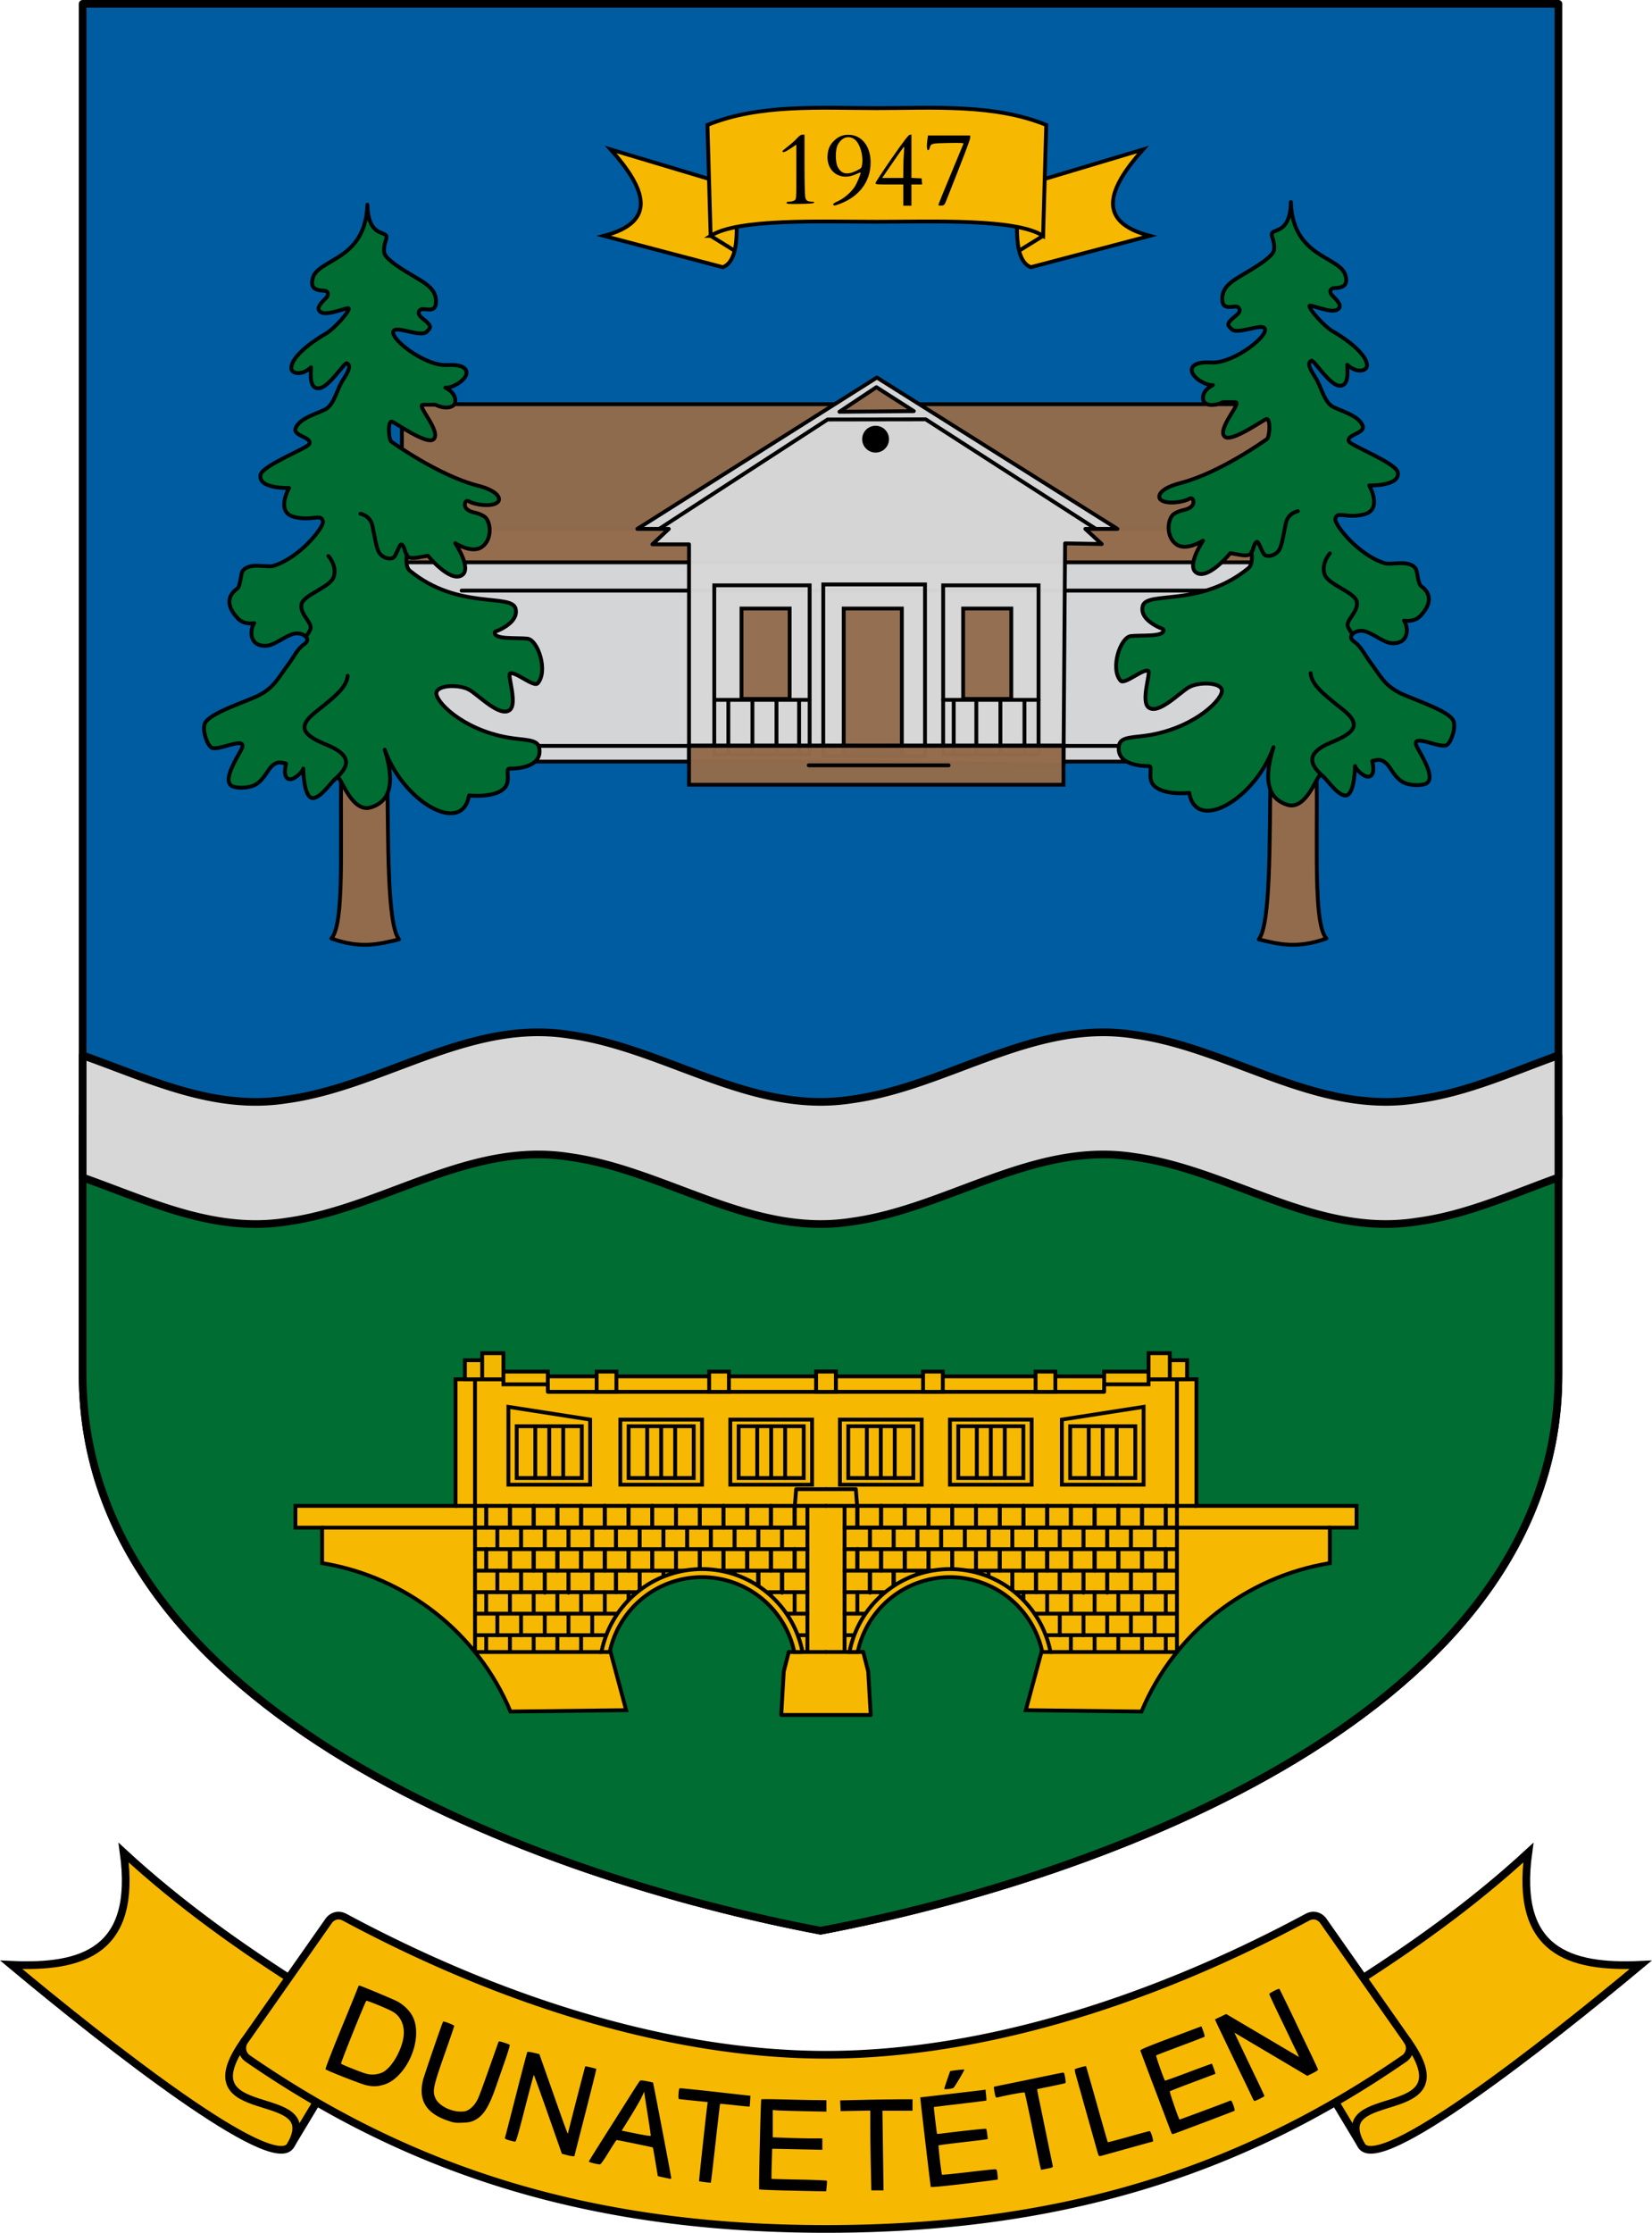 <svg xmlns="http://www.w3.org/2000/svg" width="649.518" height="877.289" viewBox="0 0 171.852 232.116"><g transform="translate(189.68 -49.518)"><path style="font-variation-settings:normal;vector-effect:none;fill:#005ca1;fill-opacity:1;stroke:#000;stroke-width:.8;stroke-linecap:round;stroke-linejoin:round;stroke-miterlimit:4;stroke-dasharray:none;stroke-dashoffset:0;stroke-opacity:1;stop-color:#000" d="M-27.56 192.434V49.918h-153.523v142.516c0 35.037 47.485 52.27 76.762 57.797 29.276-5.527 76.76-22.76 76.76-57.797z"/><path style="font-variation-settings:normal;vector-effect:none;fill:#006d33;fill-opacity:1;stroke:#000;stroke-width:.8;stroke-linecap:round;stroke-linejoin:round;stroke-miterlimit:4;stroke-dasharray:none;stroke-dashoffset:0;stroke-opacity:1;stop-color:#000" d="M-181.082 165.554v26.88c0 35.037 47.484 52.27 76.76 57.797 29.277-5.526 76.762-22.76 76.762-57.797v-26.88z"/><path style="font-variation-settings:normal;vector-effect:none;fill:#d7d7d7;fill-opacity:1;stroke:#000;stroke-width:.8;stroke-linecap:round;stroke-linejoin:round;stroke-miterlimit:4;stroke-dasharray:none;stroke-dashoffset:0;stroke-opacity:1;stop-color:#000" d="M-133.367 156.837c-9.227-.138-17.43 5.743-26.489 6.98-7.539 1.196-14.292-2.133-21.226-4.59v12.7c6.934 2.457 13.687 5.786 21.226 4.59 9.997-1.365 18.95-8.384 29.387-6.732 9.997 1.365 18.951 8.384 29.388 6.731 9.997-1.364 18.95-8.383 29.388-6.73 9.996 1.364 18.95 8.383 29.388 6.73 5.131-.668 9.89-2.846 14.745-4.59v-12.7c-4.855 1.744-9.614 3.922-14.745 4.59-10.438 1.653-19.392-5.366-29.388-6.73-10.437-1.653-19.391 5.366-29.388 6.73-10.437 1.653-19.391-5.366-29.388-6.73a20.455 20.455 0 0 0-2.898-.249z"/><path style="font-variation-settings:normal;opacity:.98;vector-effect:none;fill:#d7d7d7;fill-opacity:1;fill-rule:evenodd;stroke:#000;stroke-width:.4;stroke-linecap:round;stroke-linejoin:miter;stroke-miterlimit:4;stroke-dasharray:none;stroke-dashoffset:0;stroke-opacity:1;stop-color:#000" d="M-147.872 104.502h96.618v24.188h-96.618z"/><path style="font-variation-settings:normal;opacity:.98;vector-effect:none;fill:#926b4c;fill-opacity:1;fill-rule:evenodd;stroke:#000;stroke-width:.4;stroke-linecap:round;stroke-linejoin:miter;stroke-miterlimit:4;stroke-dasharray:none;stroke-dashoffset:0;stroke-opacity:1;stop-color:#000" d="M-147.872 91.54h93.277v16.437h-93.277z"/><path style="font-variation-settings:normal;vector-effect:none;fill:none;fill-opacity:1;stroke:#000;stroke-width:.4;stroke-linecap:round;stroke-linejoin:round;stroke-miterlimit:4;stroke-dasharray:none;stroke-dashoffset:0;stroke-opacity:1;stop-color:#000" d="M-141.658 110.917h88.2"/><path style="font-variation-settings:normal;vector-effect:none;fill:#d7d7d7;fill-opacity:.98;stroke:#000;stroke-width:.4;stroke-linecap:round;stroke-linejoin:round;stroke-miterlimit:4;stroke-dasharray:none;stroke-dashoffset:0;stroke-opacity:1;stop-color:#000" d="M-99.03 128.69h-18.975v-22.584h-3.807l1.703-1.604h-3.274l24.923-15.735 25.023 15.735h-3.341l1.704 1.57-3.809-.066-.167 23.052"/><path style="font-variation-settings:normal;vector-effect:none;fill:none;fill-opacity:1;stroke:#000;stroke-width:.4;stroke-linecap:round;stroke-linejoin:round;stroke-miterlimit:4;stroke-dasharray:none;stroke-dashoffset:0;stroke-opacity:1;stop-color:#000" d="m-79.05 129.058-19.98-.368M-121.112 104.502l17.523-11.375 10.207-.017 17.706 11.392"/><path style="font-variation-settings:normal;vector-effect:none;fill:#926b4d;fill-opacity:.98;stroke:#000;stroke-width:.4;stroke-linecap:round;stroke-linejoin:round;stroke-miterlimit:4;stroke-dasharray:none;stroke-dashoffset:0;stroke-opacity:1;stop-color:#000" d="m-102.353 92.325 3.842-2.556 3.893 2.49z"/><circle style="font-variation-settings:normal;vector-effect:none;fill:#000;fill-opacity:1;fill-rule:evenodd;stroke:#000;stroke-width:.4;stroke-linecap:butt;stroke-linejoin:miter;stroke-miterlimit:4;stroke-dasharray:none;stroke-dashoffset:0;stroke-opacity:1;stop-color:#000" cx="-98.596" cy="95.173" r="1.195"/><path style="font-variation-settings:normal;opacity:.98;vector-effect:none;fill:none;fill-opacity:.98;fill-rule:evenodd;stroke:#000;stroke-width:.4;stroke-linecap:round;stroke-linejoin:miter;stroke-miterlimit:4;stroke-dasharray:none;stroke-dashoffset:0;stroke-opacity:1;stop-color:#000" d="M-104.038 110.275h10.583v17.859h-10.583zM-115.377 110.369h9.922v17.576h-9.922z"/><path style="font-variation-settings:normal;opacity:.98;vector-effect:none;fill:#926b4d;fill-opacity:.98;fill-rule:evenodd;stroke:#000;stroke-width:.4;stroke-linecap:round;stroke-linejoin:miter;stroke-miterlimit:4;stroke-dasharray:none;stroke-dashoffset:0;stroke-opacity:1;stop-color:#000" d="M-112.543 112.779h5.008v9.402h-5.008zM-101.912 112.779h6.048v15.355h-6.048z"/><path style="font-variation-settings:normal;vector-effect:none;fill:none;fill-opacity:1;stroke:#000;stroke-width:.4;stroke-linecap:round;stroke-linejoin:round;stroke-miterlimit:4;stroke-dasharray:none;stroke-dashoffset:0;stroke-opacity:1;stop-color:#000" d="M-115.377 122.275h9.922M-113.913 122.275v5.67M-111.409 122.275v5.67M-108.904 122.275v5.67M-106.552 122.275v5.67"/><path style="font-variation-settings:normal;opacity:.98;vector-effect:none;fill:none;fill-opacity:.98;fill-rule:evenodd;stroke:#000;stroke-width:.4;stroke-linecap:round;stroke-linejoin:miter;stroke-miterlimit:4;stroke-dasharray:none;stroke-dashoffset:0;stroke-opacity:1;stop-color:#000" transform="scale(-1 1)" d="M81.643 110.369h9.922v17.576h-9.922z"/><path style="font-variation-settings:normal;opacity:.98;vector-effect:none;fill:#926b4d;fill-opacity:.98;fill-rule:evenodd;stroke:#000;stroke-width:.4;stroke-linecap:round;stroke-linejoin:miter;stroke-miterlimit:4;stroke-dasharray:none;stroke-dashoffset:0;stroke-opacity:1;stop-color:#000" transform="scale(-1 1)" d="M84.478 112.779h5.008v9.402h-5.008z"/><path style="font-variation-settings:normal;vector-effect:none;fill:none;fill-opacity:1;stroke:#000;stroke-width:.4;stroke-linecap:round;stroke-linejoin:round;stroke-miterlimit:4;stroke-dasharray:none;stroke-dashoffset:0;stroke-opacity:1;stop-color:#000" d="M-81.643 122.275h-9.922M-83.108 122.275v5.67M-85.612 122.275v5.67M-88.116 122.275v5.67M-90.469 122.275v5.67"/><path style="font-variation-settings:normal;opacity:.98;vector-effect:none;fill:#926b4c;fill-opacity:1;fill-rule:evenodd;stroke:#000;stroke-width:.4;stroke-linecap:round;stroke-linejoin:miter;stroke-miterlimit:4;stroke-dasharray:none;stroke-dashoffset:0;stroke-opacity:1;stop-color:#000" d="M-118.005 127.02h38.955v4.076h-38.955z"/><path style="font-variation-settings:normal;vector-effect:none;fill:none;fill-opacity:1;stroke:#000;stroke-width:.4;stroke-linecap:round;stroke-linejoin:round;stroke-miterlimit:4;stroke-dasharray:none;stroke-dashoffset:0;stroke-opacity:1;stop-color:#000" d="M-105.55 129.079h14.552M-141.658 127.06h88.2"/><path style="font-variation-settings:normal;opacity:1;vector-effect:none;fill:#926b4c;fill-opacity:1;stroke:#000;stroke-width:.4;stroke-linecap:round;stroke-linejoin:round;stroke-miterlimit:4;stroke-dasharray:none;stroke-dashoffset:0;stroke-opacity:1;stop-color:#000;stop-opacity:1" d="M-52.833 127.094c.438 7.072-.467 18.254 1.134 19.986-3.098 1.117-5.043.568-7.04.094 1.278-1.598 1.105-10.559 1.228-17.197M-154.073 127.094c-.438 7.072.467 18.254-1.134 19.986 3.099 1.117 5.044.568 7.04.094-1.277-1.598-1.105-10.559-1.228-17.197"/><path style="font-variation-settings:normal;vector-effect:none;fill:#006d33;fill-opacity:1;stroke:#000;stroke-width:.4;stroke-linecap:round;stroke-linejoin:round;stroke-miterlimit:4;stroke-dasharray:none;stroke-dashoffset:0;stroke-opacity:1;stop-color:#000" d="M-151.46 70.793c-.187 5.865-5.17 5.586-5.688 7.659-.175.7-.101 1.27 1.212 1.286.31.004.55.355.192.735-.401.426-1.275 1.173-.476 1.537.722.33 2.78-.626 2.823-.418.065.33-1.562 2.155-2.406 2.623-.61.338-3.528 2.138-3.575 3.55-.02.614 1.087.86 2.055-.067-.043.817-.17 2.315.869 2.18 1.035-.135 2.612-2.711 2.856-2.598.485.226.15.886-.417 1.754-.568.869-.831 2.277-1.62 2.907-.619.492-2.931.942-3.3 2.138-.243.79 1.762.877 1.428 1.603-.197.43-4.882 2.224-5.07 3.2-.283 1.478 2.966 1.37 2.966 1.37s-1.447 2.522.56 3.014c1.87.46 2.814-.426 2.964.476.1.597-2.439 3.792-5.178 4.61-.63.189-2.548-.425-3.19.56-.187.286-.21 1.562-.56 1.813-.294.21-1.702 1.223.092 3.098.66.692 1.695.476 1.695.476-.381.458-.714 2.41 1.22 2.356.884-.025 2.004-1.053 2.931-1.261.846-.191 1.871.5 1.07 1.069-.803.568-1.042 1.279-1.738 2.205-.986 1.311-1.395 2.288-2.973 3.115-1.26.66-5.17 1.846-5.647 2.932-.3.684.21 2.2.669 2.514.55.375 2.843-.786 3.19-.343.186.237-.175.723-.555 1.425-.53.98-1.254 2.428-.522 2.905.392.255 1.728.307 2.516-.148.46-.266.86-.766 1.292-1.442.401-.626.886-.902 1.312-.836.64.101.543.117.543.117s-.442 1.586.417 1.62c.5.02 1.333-.819 1.37-1.11 0 0 .025 3.132 1.027 3.065 1.002-.067 2.213-2.267 2.59-2.13.388.142 1.478 3.704 3.424 3.099 1.596-.496 2.716-1.946 1.436-5.997 1.87 5.353 8.045 8.996 8.77 4.76 0 0 2.857.318 3.775-.884.552-.723-.016-1.906.418-1.905.434.001 3.498.015 3.107-2.171-.167-.936-1.588-.764-3.29-1.07-4.754-.853-7.59-3.8-7.4-4.677.178-.83 2.471-.835 3.44-.267.97.568 3.135 2.846 4.16 2.105.871-.63-.234-3.633.05-3.809.484-.3 2.474 1.46 2.873 1.02 1.117-1.236.044-4.524-1.07-4.645-1.085-.117-3.436.11-3.39-.618.01-.16.215-.141.65-.368.733-.383 1.762-1.09 1.521-2.12-.384-1.645-5.98.177-11.008-3.96-.52-.427-.317-1.67-.317-1.67s-.017.501 1.152.3c1.17-.2 1.053-.183 1.053-.183s2.308 2.836 3.541 2.021c1.056-.697-.701-3.324-.701-3.324s1.723 1.11 2.756.401c1.17-.802.946-2.758.25-3.19-.751-.468-1.286-.335-1.754-.719-.408-.335-.232-.754-.133-.843.156-.142.345.035.552.115.997.383 2.508.393 2.822-.124.222-.365-.122-1.105-2.155-1.628-4.149-1.07-9.003-4.586-9.003-4.586-.263-.282-.387-2.05.05-2.071.224-.011 3.647 2.487 4.36 1.837.842-.768-1.778-3.532-1.136-3.574.375-.025 1.336-.009 1.336-.009.996.49 1.96.32 2.046-.275.146-.996-1.019-1.504-1.019-1.504.647.101 2.378-.842 2.188-1.679-.12-.535-.855-.733-2.012-.668-2.376.134-6.299-2.992-5.496-3.616.473-.368 2.781.718 3.357.167.393-.376.502-.493.168-.894-.335-.4-1.388-.901-.819-1.403.308-.271 1.53.416 1.629-.643.095-1.03-.393-1.662-1.487-2.355-1.002-.635-3.792-2.105-3.892-2.974-.1-.868.346-1.446.225-1.712-.22-.489-1.91-.016-1.97-3.249z"/><path style="font-variation-settings:normal;vector-effect:none;fill:none;fill-opacity:1;stroke:#000;stroke-width:.4;stroke-linecap:round;stroke-linejoin:round;stroke-miterlimit:4;stroke-dasharray:none;stroke-dashoffset:0;stroke-opacity:1;stop-color:#000" d="M-152.183 102.928s1.01.172 1.24 1.228c.181.83.401 2.284.674 2.764.39.685 1.37.839 1.63.449.302-.453.553-1.349.732-1.252.318.172.329.85.54 1.058M-155.514 107.322s.912 1.004.556 2.15c-.348 1.118-3.217 1.876-3.367 2.905-.153 1.051 1.197 1.901.933 2.551-.195.482-.486.758-.486.758M-153.514 119.77c-.103 1.176-1.296 2.115-2.636 3.212-.646.528-1.658 1.207-1.831 1.931-.14.58.239 1.205 2.27 2.029 3.098 1.257 2.045 2.54.777 3.67"/><path style="font-variation-settings:normal;vector-effect:none;fill:#006d33;fill-opacity:1;stroke:#000;stroke-width:.4;stroke-linecap:round;stroke-linejoin:round;stroke-miterlimit:4;stroke-dasharray:none;stroke-dashoffset:0;stroke-opacity:1;stop-color:#000" d="M-55.395 70.526c.188 5.864 5.17 5.586 5.688 7.659.175.7.101 1.269-1.211 1.286-.31.004-.55.355-.193.735.401.426 1.275 1.173.477 1.537-.723.33-2.782-.627-2.823-.418-.066.33 1.561 2.155 2.405 2.623.61.338 3.528 2.138 3.575 3.55.02.614-1.087.859-2.055-.067.043.817.17 2.315-.869 2.18-1.035-.136-2.612-2.712-2.856-2.598-.484.225-.15.885.418 1.754s.83 2.277 1.62 2.906c.618.493 2.93.943 3.299 2.139.243.789-1.762.877-1.428 1.603.197.43 4.882 2.224 5.07 3.2.284 1.477-2.965 1.369-2.965 1.369s1.447 2.522-.56 3.015c-1.87.46-2.815-.426-2.965.476-.1.597 2.439 3.792 5.178 4.61.63.188 2.548-.426 3.19.56.187.285.21 1.562.56 1.812.294.21 1.702 1.224-.091 3.1-.662.69-1.696.475-1.696.475.382.458.714 2.41-1.22 2.356-.884-.025-2.004-1.053-2.931-1.262-.846-.19-1.87.501-1.07 1.07.803.567 1.042 1.278 1.738 2.204.986 1.312 1.395 2.289 2.974 3.116 1.26.66 5.17 1.846 5.646 2.931.3.685-.21 2.201-.669 2.514-.55.376-2.843-.785-3.19-.342-.186.237.175.723.555 1.425.53.979 1.254 2.427.522 2.904-.392.256-1.728.307-2.516-.148-.46-.266-.859-.765-1.292-1.442-.401-.625-.886-.902-1.312-.835-.64.1-.542.117-.542.117s.442 1.586-.418 1.62c-.5.02-1.333-.819-1.37-1.11 0 0-.025 3.132-1.027 3.065-1.002-.067-2.213-2.267-2.59-2.13-.388.142-1.478 3.704-3.424 3.099-1.596-.496-2.716-1.946-1.436-5.997-1.87 5.352-8.045 8.996-8.77 4.76 0 0-2.856.318-3.775-.885-.552-.722.017-1.905-.418-1.904-.434.001-3.498.014-3.107-2.172.168-.935 1.588-.763 3.29-1.069 4.754-.853 7.59-3.8 7.401-4.677-.179-.83-2.472-.835-3.441-.267-.969.568-3.135 2.845-4.16 2.105-.871-.63.234-3.633-.05-3.809-.484-.3-2.474 1.46-2.873 1.019-1.117-1.235-.044-4.523 1.07-4.644 1.085-.118 3.436.109 3.39-.618-.01-.16-.215-.141-.65-.368-.733-.383-1.762-1.09-1.521-2.12.384-1.646 5.981.177 11.008-3.96.52-.428.317-1.67.317-1.67s.017.5-1.152.3c-1.17-.2-1.053-.183-1.053-.183s-2.308 2.835-3.541 2.021c-1.056-.697.702-3.324.702-3.324s-1.724 1.109-2.757.4c-1.169-.801-.946-2.757-.25-3.19.751-.468 1.286-.334 1.754-.718.408-.335.232-.754.133-.844-.156-.141-.345.036-.551.115-.998.384-2.509.394-2.823-.123-.222-.366.122-1.105 2.155-1.629 4.149-1.069 9.004-4.585 9.004-4.585.262-.282.387-2.05-.05-2.071-.224-.011-3.648 2.487-4.36 1.837-.843-.768 1.777-3.532 1.136-3.575-.376-.025-1.337-.008-1.337-.008-.996.49-1.96.32-2.046-.276-.145-.995 1.019-1.503 1.019-1.503-.646.1-2.378-.842-2.188-1.679.12-.535.855-.733 2.012-.668 2.376.134 6.299-2.992 5.496-3.616-.473-.368-2.781.718-3.357.167-.393-.376-.501-.493-.167-.894.334-.401 1.387-.902.818-1.403-.307-.272-1.53.415-1.629-.643-.095-1.03.393-1.662 1.487-2.356 1.002-.635 3.792-2.104 3.892-2.973.1-.869-.346-1.446-.225-1.712.22-.489 1.91-.016 1.97-3.25z"/><path style="font-variation-settings:normal;vector-effect:none;fill:none;fill-opacity:1;stroke:#000;stroke-width:.4;stroke-linecap:round;stroke-linejoin:round;stroke-miterlimit:4;stroke-dasharray:none;stroke-dashoffset:0;stroke-opacity:1;stop-color:#000" d="M-54.672 102.66s-1.01.173-1.24 1.229c-.181.83-.4 2.284-.674 2.764-.39.685-1.37.838-1.63.449-.301-.453-.553-1.35-.732-1.252-.318.171-.329.85-.54 1.058M-51.341 107.054s-.911 1.005-.555 2.15c.347 1.119 3.216 1.877 3.366 2.906.153 1.051-1.197 1.901-.933 2.551.195.482.486.758.486.758M-53.34 119.503c.102 1.176 1.295 2.115 2.636 3.212.645.528 1.657 1.206 1.83 1.931.14.58-.239 1.205-2.27 2.029-3.098 1.257-2.045 2.54-.777 3.67"/><path style="font-variation-settings:normal;vector-effect:none;fill:#f6b801;fill-opacity:1;fill-rule:evenodd;stroke:#000;stroke-width:.4;stroke-linecap:butt;stroke-linejoin:miter;stroke-miterlimit:4;stroke-dasharray:none;stroke-dashoffset:0;stroke-opacity:1;stop-color:#000" d="m-103.755 222.235-2.97-.034c-1.623-11.842-16.521-11.916-19.645-1.704l1.83 6.808-12.038.142c-3.407-8.17-10.856-14.004-19.593-15.43v-3.689h-2.775v-2.263h16.655v-13.162h4.98l-.015-.302h67.143l-.015.302h4.98v13.162h16.655v2.263h-2.775v3.689c-8.737 1.426-16.186 7.26-19.593 15.43l-12.038-.142 1.83-6.808c-3.124-10.212-18.022-10.138-19.645 1.704l-2.97.034"/><path style="font-variation-settings:normal;vector-effect:none;fill:#f6b801;fill-opacity:1;stroke:#000;stroke-width:.4;stroke-linecap:round;stroke-linejoin:round;stroke-miterlimit:4;stroke-dasharray:none;stroke-dashoffset:0;stroke-opacity:1;stop-color:#000" d="m-107.627 221.258-.522 2.031-.26 4.513h9.308l-.26-4.513-.521-2.031"/><path style="font-variation-settings:normal;vector-effect:none;fill:none;fill-opacity:1;stroke:#000;stroke-width:.4;stroke-linecap:round;stroke-linejoin:round;stroke-miterlimit:4;stroke-dasharray:none;stroke-dashoffset:0;stroke-opacity:1;stop-color:#000" d="M-107.627 221.258h3.872M-142.29 206.065h38.535M-127.109 221.258h-13.158v-28.355M-106.993 206.065l.134-1.737h3.104M-105.69 206.065v15.193M-156.171 208.328h15.904M-140.267 208.328h34.577M-140.267 219.508h13.987m19.137 0h1.453"/><g style="stroke:#000;stroke-width:.4;stroke-miterlimit:4;stroke-dasharray:none"><path style="font-variation-settings:normal;opacity:1;vector-effect:none;fill:none;fill-opacity:1;stroke:#000;stroke-width:.4;stroke-linecap:round;stroke-linejoin:round;stroke-miterlimit:4;stroke-dasharray:none;stroke-dashoffset:0;stroke-opacity:1;stop-color:#000;stop-opacity:1" d="M29.067 217.272h15.032m16.968 0h2.577M29.067 215.036h17.778m11.836 0h4.963M29.067 212.8h34.577M29.067 210.564h34.577" transform="translate(-169.333)"/></g><path style="font-variation-settings:normal;vector-effect:none;fill:none;fill-opacity:1;stroke:#000;stroke-width:.4;stroke-linecap:round;stroke-linejoin:round;stroke-miterlimit:4;stroke-dasharray:none;stroke-dashoffset:0;stroke-opacity:1;stop-color:#000" d="M-139.102 206.065v2.263M-107.017 206.065v2.263"/><g style="stroke:#000;stroke-width:.4;stroke-miterlimit:4;stroke-dasharray:none"><path style="font-variation-settings:normal;opacity:1;vector-effect:none;fill:none;fill-opacity:1;stroke:#000;stroke-width:.4;stroke-linecap:round;stroke-linejoin:round;stroke-miterlimit:4;stroke-dasharray:none;stroke-dashoffset:0;stroke-opacity:1;stop-color:#000;stop-opacity:1" d="M59.848 206.065v2.263M57.38 206.065v2.263M54.912 206.065v2.263M52.444 206.065v2.263M49.976 206.065v2.263M47.508 206.065v2.263M45.04 206.065v2.263M42.572 206.065v2.263M40.104 206.065v2.263M37.636 206.065v2.263M35.168 206.065v2.263M32.7 206.065v2.263" transform="translate(-169.333)"/></g><path style="font-variation-settings:normal;vector-effect:none;fill:none;fill-opacity:1;stroke:#000;stroke-width:.4;stroke-linecap:round;stroke-linejoin:round;stroke-miterlimit:4;stroke-dasharray:none;stroke-dashoffset:0;stroke-opacity:1;stop-color:#000" d="M-140.267 208.328h34.577M-139.102 206.065v2.263M-107.017 206.065v2.263"/><g style="stroke:#000;stroke-width:.4;stroke-miterlimit:4;stroke-dasharray:none"><path style="font-variation-settings:normal;opacity:1;vector-effect:none;fill:none;fill-opacity:1;stroke:#000;stroke-width:.4;stroke-linecap:round;stroke-linejoin:round;stroke-miterlimit:4;stroke-dasharray:none;stroke-dashoffset:0;stroke-opacity:1;stop-color:#000;stop-opacity:1" d="M59.848 206.065v2.263M57.38 206.065v2.263M54.912 206.065v2.263M52.444 206.065v2.263M49.976 206.065v2.263M47.508 206.065v2.263M45.04 206.065v2.263M42.572 206.065v2.263M40.104 206.065v2.263M37.636 206.065v2.263M35.168 206.065v2.263M32.7 206.065v2.263" transform="translate(-169.333)"/></g><path style="font-variation-settings:normal;vector-effect:none;fill:none;fill-opacity:1;stroke:#000;stroke-width:.4;stroke-linecap:round;stroke-linejoin:round;stroke-miterlimit:4;stroke-dasharray:none;stroke-dashoffset:0;stroke-opacity:1;stop-color:#000" d="M-139.102 210.554v2.192M-107.017 210.554v2.192"/><g style="stroke:#000;stroke-width:.406;stroke-miterlimit:4;stroke-dasharray:none"><path style="font-variation-settings:normal;opacity:1;vector-effect:none;fill:none;fill-opacity:1;stroke:#000;stroke-width:.406;stroke-linecap:round;stroke-linejoin:round;stroke-miterlimit:4;stroke-dasharray:none;stroke-dashoffset:0;stroke-opacity:1;stop-color:#000;stop-opacity:1" d="M59.848 206.065v2.263M57.38 206.065v2.263M54.912 206.065v2.263M52.444 206.065v2.263M49.976 206.065v2.263M47.508 206.065v2.263M45.04 206.065v2.263M42.572 206.065v2.263M40.104 206.065v2.263M37.636 206.065v2.263M35.168 206.065v2.263M32.7 206.065v2.263" transform="matrix(1 0 0 .969 -169.333 10.942)"/></g><path style="font-variation-settings:normal;vector-effect:none;fill:none;fill-opacity:1;stroke:#000;stroke-width:.4;stroke-linecap:round;stroke-linejoin:round;stroke-miterlimit:4;stroke-dasharray:none;stroke-dashoffset:0;stroke-opacity:1;stop-color:#000" d="M-139.102 210.554v2.192M-107.017 210.554v2.192"/><g style="stroke:#000;stroke-width:.41;stroke-miterlimit:4;stroke-dasharray:none"><path style="font-variation-settings:normal;opacity:1;vector-effect:none;fill:none;fill-opacity:1;stroke:#000;stroke-width:.41;stroke-linecap:round;stroke-linejoin:round;stroke-miterlimit:4;stroke-dasharray:none;stroke-dashoffset:0;stroke-opacity:1;stop-color:#000;stop-opacity:1" d="M59.848 206.065v2.263M57.38 206.065v2.263M54.912 206.065v2.263M52.444 206.082v2.246M49.976 206.082v2.246M47.508 206.09v2.238M45.04 206.09v2.238M42.572 206.065v2.263M40.104 206.065v2.263M37.636 206.065v2.263M35.168 206.065v2.263M32.7 206.065v2.263" transform="matrix(1 0 0 .954 -169.333 14.02)"/></g><path style="font-variation-settings:normal;vector-effect:none;fill:none;fill-opacity:1;stroke:#000;stroke-width:.4;stroke-linecap:round;stroke-linejoin:round;stroke-miterlimit:4;stroke-dasharray:none;stroke-dashoffset:0;stroke-opacity:1;stop-color:#000" d="M-139.102 215.025v2.224M-107.017 215.025v2.224M-124.294 215.015v1.783M-126.762 215.025v2.223M-129.23 215.025v2.223M-131.698 215.025v2.223M-134.166 215.025v2.223M-136.634 215.025v2.223M-139.102 215.025v2.224M-107.017 215.043v2.206M-109.486 215.043v.977M-126.762 215.025v2.223M-129.23 215.025v2.223M-131.698 215.025v2.223M-134.166 215.025v2.223M-136.634 215.025v2.223M-139.102 219.53v1.704M-129.23 219.53v1.704M-131.698 219.53v1.704M-134.166 219.53v1.704M-136.634 219.53v1.704M-139.102 219.53v1.704M-129.23 219.53v1.704M-131.698 219.53v1.704M-134.166 219.53v1.704M-136.634 219.53v1.704M-137.944 208.404v2.098"/><g style="stroke:#000;stroke-width:.415;stroke-miterlimit:4;stroke-dasharray:none"><path style="font-variation-settings:normal;opacity:1;vector-effect:none;fill:none;fill-opacity:1;stroke:#000;stroke-width:.415;stroke-linecap:round;stroke-linejoin:round;stroke-miterlimit:4;stroke-dasharray:none;stroke-dashoffset:0;stroke-opacity:1;stop-color:#000;stop-opacity:1" d="M59.848 206.065v2.263M57.38 206.065v2.263M54.912 206.065v2.263M52.444 206.065v2.263M49.976 206.065v2.263M47.508 206.065v2.263M45.04 206.065v2.263M42.572 206.065v2.263M40.104 206.065v2.263M37.636 206.065v2.263M35.168 206.065v2.263M32.7 206.065v2.263" transform="matrix(1 0 0 .927 -168.176 17.395)"/></g><path style="font-variation-settings:normal;vector-effect:none;fill:none;fill-opacity:1;stroke:#000;stroke-width:.4;stroke-linecap:round;stroke-linejoin:round;stroke-miterlimit:4;stroke-dasharray:none;stroke-dashoffset:0;stroke-opacity:1;stop-color:#000" d="M-137.944 212.81v2.208"/><g style="stroke:#000;stroke-width:.417;stroke-miterlimit:4;stroke-dasharray:none"><path style="font-variation-settings:normal;opacity:1;vector-effect:none;fill:none;fill-opacity:1;stroke:#000;stroke-width:.417;stroke-linecap:round;stroke-linejoin:round;stroke-miterlimit:4;stroke-dasharray:none;stroke-dashoffset:0;stroke-opacity:1;stop-color:#000;stop-opacity:1" d="M59.848 206.065v2.263M57.38 206.065v2.263M54.912 206.02v1.187M45.04 206.065v2.263M42.572 206.065v2.263M40.104 206.065v2.263M37.636 205.975v2.407M35.168 205.975v2.407M32.7 205.975v2.353" transform="matrix(1 0 0 .922 -168.176 22.967)"/></g><g style="stroke:#000;stroke-width:.406;stroke-miterlimit:4;stroke-dasharray:none"><path style="font-variation-settings:normal;opacity:1;vector-effect:none;fill:none;fill-opacity:1;stroke:#000;stroke-width:.406;stroke-linecap:round;stroke-linejoin:round;stroke-miterlimit:4;stroke-dasharray:none;stroke-dashoffset:0;stroke-opacity:1;stop-color:#000;stop-opacity:1" d="M59.848 206.065v2.263M57.38 206.065v2.263M47.508 206.005v.788M45.04 206.004v2.275M42.572 206.004v2.275M40.104 206.004v2.275" transform="matrix(1 0 0 .969 -168.176 13.23)"/></g><path style="font-variation-settings:normal;vector-effect:none;fill:none;fill-opacity:1;stroke:#000;stroke-width:.4;stroke-linecap:round;stroke-linejoin:round;stroke-miterlimit:4;stroke-dasharray:none;stroke-dashoffset:0;stroke-opacity:1;stop-color:#000" d="M-137.944 217.329v2.176M-128.072 217.329v2.175M-130.54 217.329v2.175M-133.008 217.329v2.175M-135.476 217.329v2.175"/><path style="font-variation-settings:normal;opacity:.98;vector-effect:none;fill:#f6b801;fill-opacity:1;fill-rule:evenodd;stroke:#000;stroke-width:.4;stroke-linecap:round;stroke-linejoin:miter;stroke-miterlimit:4;stroke-dasharray:none;stroke-dashoffset:0;stroke-opacity:1;stop-color:#000" d="M-139.521 190.193h2.209v2.711h-2.209zM-141.316 190.925h1.795v1.978h-1.795zM-137.311 192.106h4.618v1.323h-4.618z"/><path style="font-variation-settings:normal;vector-effect:none;fill:none;fill-opacity:1;stroke:#000;stroke-width:.4;stroke-linecap:round;stroke-linejoin:round;stroke-miterlimit:4;stroke-dasharray:none;stroke-dashoffset:0;stroke-opacity:1;stop-color:#000" d="m-132.693 193.43.005.78h28.933"/><path style="font-variation-settings:normal;opacity:.98;vector-effect:none;fill:#f6b801;fill-opacity:1;fill-rule:evenodd;stroke:#000;stroke-width:.4;stroke-linecap:round;stroke-linejoin:miter;stroke-miterlimit:4;stroke-dasharray:none;stroke-dashoffset:0;stroke-opacity:1;stop-color:#000" d="M-127.614 192.106h2.055v2.103h-2.055zM-115.906 192.106h2.055v2.103h-2.055z"/><path style="font-variation-settings:normal;opacity:.98;vector-effect:none;fill:none;fill-opacity:.98;fill-rule:evenodd;stroke:#000;stroke-width:.4;stroke-linecap:round;stroke-linejoin:miter;stroke-miterlimit:4;stroke-dasharray:none;stroke-dashoffset:0;stroke-opacity:1;stop-color:#000" d="M-104.782 192.106h2.055v2.103h-2.055zM-113.708 197.095h8.503v6.765h-8.503z"/><path style="font-variation-settings:normal;opacity:.98;vector-effect:none;fill:none;fill-opacity:.98;fill-rule:evenodd;stroke:#000;stroke-width:.4;stroke-linecap:round;stroke-linejoin:miter;stroke-miterlimit:4;stroke-dasharray:none;stroke-dashoffset:0;stroke-opacity:1;stop-color:#000" d="M-112.842 197.784h6.77v5.387h-6.77z"/><path style="font-variation-settings:normal;vector-effect:none;fill:none;fill-opacity:1;stroke:#000;stroke-width:.4;stroke-linecap:round;stroke-linejoin:round;stroke-miterlimit:4;stroke-dasharray:none;stroke-dashoffset:0;stroke-opacity:1;stop-color:#000" d="M-109.457 197.784v5.387M-110.91 197.784v5.387M-108.003 197.784v5.387"/><path style="font-variation-settings:normal;opacity:.98;vector-effect:none;fill:none;fill-opacity:.98;fill-rule:evenodd;stroke:#000;stroke-width:.4;stroke-linecap:round;stroke-linejoin:miter;stroke-miterlimit:4;stroke-dasharray:none;stroke-dashoffset:0;stroke-opacity:1;stop-color:#000" d="M-125.151 197.095h8.503v6.765h-8.503z"/><path style="font-variation-settings:normal;opacity:.98;vector-effect:none;fill:none;fill-opacity:.98;fill-rule:evenodd;stroke:#000;stroke-width:.4;stroke-linecap:round;stroke-linejoin:miter;stroke-miterlimit:4;stroke-dasharray:none;stroke-dashoffset:0;stroke-opacity:1;stop-color:#000" d="M-124.285 197.784h6.77v5.387h-6.77z"/><path style="font-variation-settings:normal;vector-effect:none;fill:none;fill-opacity:1;stroke:#000;stroke-width:.4;stroke-linecap:round;stroke-linejoin:round;stroke-miterlimit:4;stroke-dasharray:none;stroke-dashoffset:0;stroke-opacity:1;stop-color:#000" d="M-120.9 197.784v5.387M-122.354 197.784v5.387M-119.446 197.784v5.387"/><path style="font-variation-settings:normal;opacity:.98;vector-effect:none;fill:none;fill-opacity:.98;fill-rule:evenodd;stroke:#000;stroke-width:.4;stroke-linecap:round;stroke-linejoin:miter;stroke-miterlimit:4;stroke-dasharray:none;stroke-dashoffset:0;stroke-opacity:1;stop-color:#000" d="m-136.793 195.772 8.503 1.323v6.765h-8.503z"/><path style="font-variation-settings:normal;opacity:.98;vector-effect:none;fill:none;fill-opacity:.98;fill-rule:evenodd;stroke:#000;stroke-width:.4;stroke-linecap:round;stroke-linejoin:miter;stroke-miterlimit:4;stroke-dasharray:none;stroke-dashoffset:0;stroke-opacity:1;stop-color:#000" d="M-135.927 197.784h6.77v5.387h-6.77z"/><path style="font-variation-settings:normal;vector-effect:none;fill:none;fill-opacity:1;stroke:#000;stroke-width:.4;stroke-linecap:round;stroke-linejoin:round;stroke-miterlimit:4;stroke-dasharray:none;stroke-dashoffset:0;stroke-opacity:1;stop-color:#000" d="M-132.542 197.784v5.387M-133.995 197.784v5.387M-131.088 197.784v5.387M-99.882 221.258h-3.873M-65.219 206.065h-38.536M-80.4 221.258h13.157v-28.355M-100.516 206.065l-.134-1.737h-3.105M-101.82 206.065v15.193M-51.338 208.328h-15.905M-67.243 208.328h-34.576M-67.243 219.508H-81.23m-19.136 0h-1.453"/><g style="stroke:#000;stroke-width:.4;stroke-miterlimit:4;stroke-dasharray:none"><path style="font-variation-settings:normal;opacity:1;vector-effect:none;fill:none;fill-opacity:1;stroke:#000;stroke-width:.4;stroke-linecap:round;stroke-linejoin:round;stroke-miterlimit:4;stroke-dasharray:none;stroke-dashoffset:0;stroke-opacity:1;stop-color:#000;stop-opacity:1" d="M29.067 217.272h15.032m16.968 0h2.577M29.067 215.036h17.778m11.836 0h4.963M29.067 212.8h34.577M29.067 210.564h34.577" transform="matrix(-1 0 0 1 -38.176 0)"/></g><path style="font-variation-settings:normal;vector-effect:none;fill:none;fill-opacity:1;stroke:#000;stroke-width:.4;stroke-linecap:round;stroke-linejoin:round;stroke-miterlimit:4;stroke-dasharray:none;stroke-dashoffset:0;stroke-opacity:1;stop-color:#000" d="M-68.407 206.065v2.263M-100.492 206.065v2.263"/><g style="stroke:#000;stroke-width:.4;stroke-miterlimit:4;stroke-dasharray:none"><path style="font-variation-settings:normal;opacity:1;vector-effect:none;fill:none;fill-opacity:1;stroke:#000;stroke-width:.4;stroke-linecap:round;stroke-linejoin:round;stroke-miterlimit:4;stroke-dasharray:none;stroke-dashoffset:0;stroke-opacity:1;stop-color:#000;stop-opacity:1" d="M59.848 206.065v2.263M57.38 206.065v2.263M54.912 206.065v2.263M52.444 206.065v2.263M49.976 206.065v2.263M47.508 206.065v2.263M45.04 206.065v2.263M42.572 206.065v2.263M40.104 206.065v2.263M37.636 206.065v2.263M35.168 206.065v2.263M32.7 206.065v2.263" transform="matrix(-1 0 0 1 -38.176 0)"/></g><path style="font-variation-settings:normal;vector-effect:none;fill:none;fill-opacity:1;stroke:#000;stroke-width:.4;stroke-linecap:round;stroke-linejoin:round;stroke-miterlimit:4;stroke-dasharray:none;stroke-dashoffset:0;stroke-opacity:1;stop-color:#000" d="M-67.243 208.328h-34.576M-68.407 206.065v2.263M-100.492 206.065v2.263"/><g style="stroke:#000;stroke-width:.4;stroke-miterlimit:4;stroke-dasharray:none"><path style="font-variation-settings:normal;opacity:1;vector-effect:none;fill:none;fill-opacity:1;stroke:#000;stroke-width:.4;stroke-linecap:round;stroke-linejoin:round;stroke-miterlimit:4;stroke-dasharray:none;stroke-dashoffset:0;stroke-opacity:1;stop-color:#000;stop-opacity:1" d="M59.848 206.065v2.263M57.38 206.065v2.263M54.912 206.065v2.263M52.444 206.065v2.263M49.976 206.065v2.263M47.508 206.065v2.263M45.04 206.065v2.263M42.572 206.065v2.263M40.104 206.065v2.263M37.636 206.065v2.263M35.168 206.065v2.263M32.7 206.065v2.263" transform="matrix(-1 0 0 1 -38.176 0)"/></g><path style="font-variation-settings:normal;vector-effect:none;fill:none;fill-opacity:1;stroke:#000;stroke-width:.4;stroke-linecap:round;stroke-linejoin:round;stroke-miterlimit:4;stroke-dasharray:none;stroke-dashoffset:0;stroke-opacity:1;stop-color:#000" d="M-68.407 210.554v2.192M-100.492 210.554v2.192"/><g style="stroke:#000;stroke-width:.406;stroke-miterlimit:4;stroke-dasharray:none"><path style="font-variation-settings:normal;opacity:1;vector-effect:none;fill:none;fill-opacity:1;stroke:#000;stroke-width:.406;stroke-linecap:round;stroke-linejoin:round;stroke-miterlimit:4;stroke-dasharray:none;stroke-dashoffset:0;stroke-opacity:1;stop-color:#000;stop-opacity:1" d="M59.848 206.065v2.263M57.38 206.065v2.263M54.912 206.065v2.263M52.444 206.065v2.263M49.976 206.065v2.263M47.508 206.065v2.263M45.04 206.065v2.263M42.572 206.065v2.263M40.104 206.065v2.263M37.636 206.065v2.263M35.168 206.065v2.263M32.7 206.065v2.263" transform="matrix(-1 0 0 .969 -38.176 10.942)"/></g><path style="font-variation-settings:normal;vector-effect:none;fill:none;fill-opacity:1;stroke:#000;stroke-width:.4;stroke-linecap:round;stroke-linejoin:round;stroke-miterlimit:4;stroke-dasharray:none;stroke-dashoffset:0;stroke-opacity:1;stop-color:#000" d="M-68.407 210.554v2.192M-100.492 210.554v2.192"/><g style="stroke:#000;stroke-width:.41;stroke-miterlimit:4;stroke-dasharray:none"><path style="font-variation-settings:normal;opacity:1;vector-effect:none;fill:none;fill-opacity:1;stroke:#000;stroke-width:.41;stroke-linecap:round;stroke-linejoin:round;stroke-miterlimit:4;stroke-dasharray:none;stroke-dashoffset:0;stroke-opacity:1;stop-color:#000;stop-opacity:1" d="M59.848 206.065v2.263M57.38 206.065v2.263M54.912 206.065v2.263M52.444 206.082v2.246M49.976 206.082v2.246M47.508 206.09v2.238M45.04 206.09v2.238M42.572 206.065v2.263M40.104 206.065v2.263M37.636 206.065v2.263M35.168 206.065v2.263M32.7 206.065v2.263" transform="matrix(-1 0 0 .954 -38.176 14.02)"/></g><path style="font-variation-settings:normal;vector-effect:none;fill:none;fill-opacity:1;stroke:#000;stroke-width:.4;stroke-linecap:round;stroke-linejoin:round;stroke-miterlimit:4;stroke-dasharray:none;stroke-dashoffset:0;stroke-opacity:1;stop-color:#000" d="M-68.407 215.025v2.224M-100.492 215.025v2.224M-83.216 215.015v1.783M-80.748 215.025v2.223M-78.28 215.025v2.223M-75.811 215.025v2.223M-73.343 215.025v2.223M-70.875 215.025v2.223M-68.407 215.025v2.224M-100.492 215.043v2.206M-98.024 215.043v.977M-80.748 215.025v2.223M-78.28 215.025v2.223M-75.811 215.025v2.223M-73.343 215.025v2.223M-70.875 215.025v2.223M-68.407 219.53v1.704M-78.28 219.53v1.704M-75.811 219.53v1.704M-73.343 219.53v1.704M-70.875 219.53v1.704M-68.407 219.53v1.704M-78.28 219.53v1.704M-75.811 219.53v1.704M-73.343 219.53v1.704M-70.875 219.53v1.704M-69.565 208.404v2.098"/><g style="stroke:#000;stroke-width:.415;stroke-miterlimit:4;stroke-dasharray:none"><path style="font-variation-settings:normal;opacity:1;vector-effect:none;fill:none;fill-opacity:1;stroke:#000;stroke-width:.415;stroke-linecap:round;stroke-linejoin:round;stroke-miterlimit:4;stroke-dasharray:none;stroke-dashoffset:0;stroke-opacity:1;stop-color:#000;stop-opacity:1" d="M59.848 206.065v2.263M57.38 206.065v2.263M54.912 206.065v2.263M52.444 206.065v2.263M49.976 206.065v2.263M47.508 206.065v2.263M45.04 206.065v2.263M42.572 206.065v2.263M40.104 206.065v2.263M37.636 206.065v2.263M35.168 206.065v2.263M32.7 206.065v2.263" transform="matrix(-1 0 0 .927 -39.333 17.395)"/></g><path style="font-variation-settings:normal;vector-effect:none;fill:none;fill-opacity:1;stroke:#000;stroke-width:.4;stroke-linecap:round;stroke-linejoin:round;stroke-miterlimit:4;stroke-dasharray:none;stroke-dashoffset:0;stroke-opacity:1;stop-color:#000" d="M-69.565 212.81v2.208"/><g style="stroke:#000;stroke-width:.417;stroke-miterlimit:4;stroke-dasharray:none"><path style="font-variation-settings:normal;opacity:1;vector-effect:none;fill:none;fill-opacity:1;stroke:#000;stroke-width:.417;stroke-linecap:round;stroke-linejoin:round;stroke-miterlimit:4;stroke-dasharray:none;stroke-dashoffset:0;stroke-opacity:1;stop-color:#000;stop-opacity:1" d="M59.848 206.065v2.263M57.38 206.065v2.263M54.912 206.02v1.187M45.04 206.065v2.263M42.572 206.065v2.263M40.104 206.065v2.263M37.636 205.975v2.407M35.168 205.975v2.407M32.7 205.975v2.353" transform="matrix(-1 0 0 .922 -39.333 22.967)"/></g><g style="stroke:#000;stroke-width:.406;stroke-miterlimit:4;stroke-dasharray:none"><path style="font-variation-settings:normal;opacity:1;vector-effect:none;fill:none;fill-opacity:1;stroke:#000;stroke-width:.406;stroke-linecap:round;stroke-linejoin:round;stroke-miterlimit:4;stroke-dasharray:none;stroke-dashoffset:0;stroke-opacity:1;stop-color:#000;stop-opacity:1" d="M59.848 206.065v2.263M57.38 206.065v2.263M47.508 206.005v.788M45.04 206.004v2.275M42.572 206.004v2.275M40.104 206.004v2.275" transform="matrix(-1 0 0 .969 -39.333 13.23)"/></g><path style="font-variation-settings:normal;vector-effect:none;fill:none;fill-opacity:1;stroke:#000;stroke-width:.4;stroke-linecap:round;stroke-linejoin:round;stroke-miterlimit:4;stroke-dasharray:none;stroke-dashoffset:0;stroke-opacity:1;stop-color:#000" d="M-69.565 217.329v2.176M-79.437 217.329v2.175M-76.969 217.329v2.175M-74.501 217.329v2.175M-72.033 217.329v2.175"/><path style="font-variation-settings:normal;opacity:.98;vector-effect:none;fill:#f6b801;fill-opacity:1;fill-rule:evenodd;stroke:#000;stroke-width:.4;stroke-linecap:round;stroke-linejoin:miter;stroke-miterlimit:4;stroke-dasharray:none;stroke-dashoffset:0;stroke-opacity:1;stop-color:#000" transform="scale(-1 1)" d="M67.988 190.193h2.209v2.711h-2.209zM66.193 190.925h1.795v1.978h-1.795zM70.198 192.106h4.618v1.323h-4.618z"/><path style="font-variation-settings:normal;vector-effect:none;fill:none;fill-opacity:1;stroke:#000;stroke-width:.4;stroke-linecap:round;stroke-linejoin:round;stroke-miterlimit:4;stroke-dasharray:none;stroke-dashoffset:0;stroke-opacity:1;stop-color:#000" d="m-74.816 193.43-.005.78h-28.934"/><path style="font-variation-settings:normal;opacity:.98;vector-effect:none;fill:#f6b801;fill-opacity:1;fill-rule:evenodd;stroke:#000;stroke-width:.4;stroke-linecap:round;stroke-linejoin:miter;stroke-miterlimit:4;stroke-dasharray:none;stroke-dashoffset:0;stroke-opacity:1;stop-color:#000" transform="scale(-1 1)" d="M79.895 192.106h2.055v2.103h-2.055zM91.603 192.106h2.055v2.103h-2.055zM102.727 192.106h2.055v2.103h-2.055z"/><path style="font-variation-settings:normal;opacity:.98;vector-effect:none;fill:none;fill-opacity:.98;fill-rule:evenodd;stroke:#000;stroke-width:.4;stroke-linecap:round;stroke-linejoin:miter;stroke-miterlimit:4;stroke-dasharray:none;stroke-dashoffset:0;stroke-opacity:1;stop-color:#000" transform="scale(-1 1)" d="M93.801 197.095h8.503v6.765h-8.503z"/><path style="font-variation-settings:normal;opacity:.98;vector-effect:none;fill:none;fill-opacity:.98;fill-rule:evenodd;stroke:#000;stroke-width:.4;stroke-linecap:round;stroke-linejoin:miter;stroke-miterlimit:4;stroke-dasharray:none;stroke-dashoffset:0;stroke-opacity:1;stop-color:#000" transform="scale(-1 1)" d="M94.667 197.784h6.77v5.387h-6.77z"/><path style="font-variation-settings:normal;vector-effect:none;fill:none;fill-opacity:1;stroke:#000;stroke-width:.4;stroke-linecap:round;stroke-linejoin:round;stroke-miterlimit:4;stroke-dasharray:none;stroke-dashoffset:0;stroke-opacity:1;stop-color:#000" d="M-98.052 197.784v5.387M-96.599 197.784v5.387M-99.506 197.784v5.387"/><path style="font-variation-settings:normal;opacity:.98;vector-effect:none;fill:none;fill-opacity:.98;fill-rule:evenodd;stroke:#000;stroke-width:.4;stroke-linecap:round;stroke-linejoin:miter;stroke-miterlimit:4;stroke-dasharray:none;stroke-dashoffset:0;stroke-opacity:1;stop-color:#000" transform="scale(-1 1)" d="M82.358 197.095h8.503v6.765h-8.503z"/><path style="font-variation-settings:normal;opacity:.98;vector-effect:none;fill:none;fill-opacity:.98;fill-rule:evenodd;stroke:#000;stroke-width:.4;stroke-linecap:round;stroke-linejoin:miter;stroke-miterlimit:4;stroke-dasharray:none;stroke-dashoffset:0;stroke-opacity:1;stop-color:#000" transform="scale(-1 1)" d="M83.224 197.784h6.77v5.387h-6.77z"/><path style="font-variation-settings:normal;vector-effect:none;fill:none;fill-opacity:1;stroke:#000;stroke-width:.4;stroke-linecap:round;stroke-linejoin:round;stroke-miterlimit:4;stroke-dasharray:none;stroke-dashoffset:0;stroke-opacity:1;stop-color:#000" d="M-86.61 197.784v5.387M-85.155 197.784v5.387M-88.063 197.784v5.387"/><path style="font-variation-settings:normal;opacity:.98;vector-effect:none;fill:none;fill-opacity:.98;fill-rule:evenodd;stroke:#000;stroke-width:.4;stroke-linecap:round;stroke-linejoin:miter;stroke-miterlimit:4;stroke-dasharray:none;stroke-dashoffset:0;stroke-opacity:1;stop-color:#000" d="m-70.716 195.772-8.503 1.323v6.765h8.503z"/><path style="font-variation-settings:normal;opacity:.98;vector-effect:none;fill:none;fill-opacity:.98;fill-rule:evenodd;stroke:#000;stroke-width:.4;stroke-linecap:round;stroke-linejoin:miter;stroke-miterlimit:4;stroke-dasharray:none;stroke-dashoffset:0;stroke-opacity:1;stop-color:#000" d="M-71.582 197.784h-6.77v5.387h6.77z"/><path style="font-variation-settings:normal;vector-effect:none;fill:none;fill-opacity:1;stroke:#000;stroke-width:.4;stroke-linecap:round;stroke-linejoin:round;stroke-miterlimit:4;stroke-dasharray:none;stroke-dashoffset:0;stroke-opacity:1;stop-color:#000" d="M-74.967 197.784v5.387M-73.514 197.784v5.387M-76.421 197.784v5.387"/><path style="font-variation-settings:normal;vector-effect:none;fill:#f6b801;fill-opacity:1;fill-rule:evenodd;stroke:#000;stroke-width:.4;stroke-linecap:butt;stroke-linejoin:miter;stroke-miterlimit:4;stroke-dasharray:none;stroke-dashoffset:0;stroke-opacity:1;stop-color:#000" d="M-116.727 212.638a10.651 10.651 0 0 0-10.382 8.62h.855a9.814 9.814 0 0 1 9.601-7.783 9.814 9.814 0 0 1 9.602 7.783h.853a10.651 10.651 0 0 0-10.455-8.62 10.651 10.651 0 0 0-.074 0zM-90.782 212.638a10.651 10.651 0 0 1 10.382 8.62h-.855a9.814 9.814 0 0 0-9.601-7.783 9.814 9.814 0 0 0-9.602 7.783h-.853a10.651 10.651 0 0 1 10.455-8.62 10.651 10.651 0 0 1 .074 0z"/><path style="font-variation-settings:normal;opacity:1;vector-effect:none;fill:#f6b801;fill-opacity:1;stroke:#000;stroke-width:.4;stroke-linecap:round;stroke-linejoin:miter;stroke-miterlimit:4;stroke-dasharray:none;stroke-dashoffset:0;stroke-opacity:1;stop-color:#000;stop-opacity:1" d="M-113.11 71.485c.184 2.824.069 5.234-1.37 5.811l-12.378-3.26c5.618-1.465 4.362-4.88.708-8.977l12.001 3.59M-115.755 74.036l2.495 1.546M-83.816 71.485c-.184 2.824-.069 5.234 1.37 5.811l12.379-3.26c-5.619-1.465-4.363-4.88-.709-8.977l-12 3.59M-81.17 74.036l-2.496 1.546"/><path style="font-variation-settings:normal;opacity:1;vector-effect:none;fill:#f6b801;fill-opacity:1;stroke:#000;stroke-width:.4;stroke-linecap:round;stroke-linejoin:miter;stroke-miterlimit:4;stroke-dasharray:none;stroke-dashoffset:0;stroke-opacity:1;stop-color:#000;stop-opacity:1" d="m-115.755 74.036-.331-11.528c5.406-2.206 11.72-1.748 17.623-1.748 5.903 0 12.217-.458 17.623 1.748l-.33 11.528c-2.825-1.824-11.52-1.465-17.293-1.465-5.772 0-14.468-.359-17.292 1.465z"/><path style="fill:#000;stroke-width:1" d="M-102.96 70.85c-.12-.12-.042-.19.492-.44.597-.28 1.28-.866 1.672-1.435.24-.35.705-1.454.639-1.52-.018-.018-.253.068-.522.191-1.58.723-3.038-.27-2.915-1.983.05-.708.272-1.163.784-1.614.468-.412.985-.572 1.632-.505 1.239.128 2.066 1.273 2.066 2.859 0 2.11-1.33 3.747-3.615 4.45-.097.03-.202.029-.233-.002zm2.42-3.606c.459-.229.486-.26.54-.626.156-1.035-.284-2.358-.895-2.692-.616-.337-1.248-.085-1.64.654-.264.494-.262 1.8.002 2.3.395.747 1.003.858 1.993.364zm4.825 2.558v-1.104h-1.444c-1.318 0-1.443-.013-1.443-.148 0-.082.758-1.238 1.683-2.57 1.223-1.758 1.733-2.427 1.868-2.446l.185-.027v4.504l.53.025.531.025.027.319.026.318h-1.114v2.208h-.849zm.005-2.78c.003-.55.033-1.294.066-1.656.045-.5.036-.632-.039-.552-.054.058-.578.803-1.165 1.655l-1.067 1.55h2.199zm3.645 3.802c0-.051.577-1.477 1.282-3.169l1.327-3.188c.039-.092-.249-.108-1.565-.085-1.747.03-1.838.054-1.937.5-.03.138-.109.25-.175.25-.134 0-.16-.45-.067-1.135l.055-.394h4.392v.237c0 .197-.613 1.806-2.449 6.43-.228.573-.247.594-.55.62-.185.016-.313-.011-.313-.066zm-15.793-.213c0-.093.09-.13.32-.13.177 0 .406-.059.51-.132.189-.132.189-.134.189-2.963v-2.832l-.635.423c-.56.373-.809.451-.809.254 0-.034.253-.251.562-.484.309-.232.725-.603.926-.825.256-.284.429-.404.584-.404h.22l.002 3.121c0 1.84.036 3.247.086 3.43.09.322.24.409.706.411.154.002.228.04.205.108-.026.078-.41.112-1.45.129-1.222.02-1.416.005-1.416-.106z"/><path style="font-variation-settings:normal;vector-effect:none;fill:#f6b801;fill-opacity:1;stroke:#000;stroke-width:.8;stroke-linecap:round;stroke-linejoin:miter;stroke-miterlimit:4;stroke-dasharray:none;stroke-dashoffset:0;stroke-opacity:1;stop-color:#000" d="m-52.255 265.576 4.205 6.992c1.827 3.038 18.916-10.35 29.05-18.796-7.422.344-13.1-1.405-11.692-11.66-5.827 5.371-12.262 9.95-18.976 14.166M-155.254 265.576l-4.205 6.992c-1.827 3.038-18.916-10.35-29.051-18.796 7.423.344 13.102-1.405 11.693-11.66 5.827 5.371 12.262 9.95 18.976 14.166"/><path style="font-variation-settings:normal;vector-effect:none;fill:none;fill-opacity:1;stroke:#000;stroke-width:.8;stroke-linecap:round;stroke-linejoin:miter;stroke-miterlimit:4;stroke-dasharray:none;stroke-dashoffset:0;stroke-opacity:1;stop-color:#000" d="M-164.222 261.657c-6.416 8.95 8.46 4.469 4.763 10.911"/><path style="font-variation-settings:normal;vector-effect:none;fill:#f6b801;fill-opacity:1;stroke:#000;stroke-width:.8;stroke-linecap:round;stroke-linejoin:miter;stroke-miterlimit:4;stroke-dasharray:none;stroke-dashoffset:0;stroke-opacity:1;stop-color:#000" d="M-43.571 263.494c.426-.294.814-1.08.284-1.837l-8.74-12.46c-.379-.51-1.026-.704-1.65-.37-17.595 9.448-35.082 14.3-50.078 14.3-14.995 0-32.482-4.852-50.077-14.3-.624-.334-1.271-.14-1.65.37l-8.74 12.46a1.312 1.312 0 0 0 .284 1.837c17.347 11.989 36.193 17.74 60.183 17.74 23.99 0 42.837-5.751 60.184-17.74z"/><path style="font-variation-settings:normal;vector-effect:none;fill:none;fill-opacity:1;stroke:#000;stroke-width:.8;stroke-linecap:round;stroke-linejoin:miter;stroke-miterlimit:4;stroke-dasharray:none;stroke-dashoffset:0;stroke-opacity:1;stop-color:#000" d="M-43.287 261.657c6.416 8.95-8.46 4.469-4.763 10.911"/><path style="fill:#000;stroke-width:1" d="M-108.348 277.227c-1.27-.03-2.329-.084-2.352-.106-.062-.061.15-9.305.213-9.361.03-.028 1.023-.022 2.209.011 1.186.028 2.698.064 3.36.067l1.205.013v1.188l-2.43-.05c-1.337-.028-2.593-.065-2.79-.087l-.36-.036v2.844l1.459.056c.802.028 1.962.056 2.578.056h1.12v1.184l-2.609-.056-2.608-.055-.043 1.556a43.19 43.19 0 0 0-.03 1.574c.01.012 1.298.05 2.867.077 1.57.027 2.87.089 2.891.12.021.03.015.295-.015.58l-.053.515-1.15-.013a790.56 790.56 0 0 1-3.46-.076zm9.255-2.544a245.46 245.46 0 0 1-.055-4.152v-1.603l-1.543.028-1.543.027-.024-.557-.025-.557 2.476-.055a259.08 259.08 0 0 1 3.765-.057h1.29v1.184h-3.132l.058 4.142.057 4.142h-1.268zm6.235 2.174c-.025-.069-.996-8.303-1.071-9.09l-.021-.208 3.043-.355c1.674-.195 3.2-.375 3.393-.4l.35-.052.06.553c.03.304.047.566.03.581-.014.013-1.247.17-2.734.344-1.488.173-2.714.322-2.725.33-.025.02.304 2.769.334 2.793.013.012.423-.027.911-.092 2.315-.285 4.155-.474 4.198-.432.028.027.073.275.106.555l.06.508-.3.05c-.34.05-.358.05-2.92.35-1.022.118-1.875.233-1.897.254-.052.051.29 2.984.355 3.048.028.028 1.21-.09 2.627-.255 1.417-.168 2.69-.305 2.829-.305.244 0 .253.011.31.512.03.282.045.53.025.55-.02.02-1.588.22-3.483.444-2.307.272-3.458.376-3.479.317zm-23.487-.489c-.322-.036-.598-.081-.613-.096-.025-.026.752-7.207.857-7.925l.044-.305-1.457-.145c-.802-.08-1.499-.157-1.549-.173-.088-.027-.023-1.014.074-1.112.022-.025 1.69.143 3.706.369l3.666.41-.03.546c-.017.3-.042.558-.057.574-.014.013-.704-.051-1.533-.14-.83-.094-1.52-.157-1.534-.143-.015.012-.231 1.86-.481 4.101-.25 2.242-.466 4.082-.48 4.092-.015.012-.291-.011-.613-.05zm-4.273-.482-.632-.142-.244-1.475c-.134-.81-.256-1.489-.272-1.506-.029-.027-3.653-.772-3.77-.772-.03 0-.404.57-.83 1.268-.514.844-.821 1.267-.916 1.265-.32-.013-1.156-.228-1.143-.3.01-.047.763-1.256 1.678-2.698.915-1.44 2.084-3.286 2.598-4.1.513-.813.975-1.524 1.027-1.579.071-.077.239-.068.727.026.349.07.64.137.648.143.03.028 1.888 9.753 1.888 9.887 0 .078-.029.137-.064.132-.034-.013-.347-.074-.695-.153zm-1.638-6.239c-.163-1.012-.321-2.03-.352-2.26l-.056-.42-.279.589c-.153.324-.68 1.235-1.171 2.024l-.892 1.436 1.496.303c.822.167 1.508.273 1.523.236.015-.034-.106-.895-.269-1.908zm40.79 5.099c-.048-.19-.414-1.982-.82-3.98-.408-2-.77-3.67-.808-3.711-.054-.06-1.641.225-2.835.51-.162.038-.19-.012-.285-.516-.059-.308-.092-.571-.074-.585.016-.013.43-.105.919-.203.488-.097 2.01-.41 3.381-.694 1.372-.285 2.61-.539 2.751-.564.258-.048.26-.048.358.488.055.304.068.553.029.579-.044.027-.716.176-1.499.334-.783.16-1.432.294-1.442.301-.01.013.111.638.271 1.402.16.765.52 2.513.801 3.884.281 1.372.53 2.574.552 2.672.035.162-.017.191-.585.304l-.627.125zm-49.298-1.205-.465-.123-1.437-4.093c-.79-2.252-1.457-4.096-1.482-4.096-.024 0-.443 1.559-.93 3.465-.649 2.542-.917 3.466-1.006 3.466-.067 0-.344-.062-.617-.139-.34-.096-.483-.173-.453-.25.024-.061.545-2.082 1.16-4.49.613-2.407 1.141-4.407 1.172-4.443.03-.031.325-.003.653.077l.597.144 1.417 4.022c1.283 3.645 1.548 4.365 1.558 4.234.01-.133 1.769-6.951 1.801-6.984.033-.028 1.06.211 1.146.272.025.016-.77 3.18-1.98 7.879-.158.618-.289 1.141-.289 1.163 0 .066-.372.025-.845-.104zm55.255-.296c-.07-.248-.574-2.03-1.116-3.96-.541-1.929-1.055-3.754-1.14-4.056-.086-.302-.129-.573-.097-.6.077-.068 1.122-.352 1.158-.315.012.013.523 1.791 1.128 3.945.604 2.154 1.116 3.934 1.136 3.954.022.021.986-.23 2.144-.557 1.159-.327 2.152-.595 2.207-.595.053 0 .157.197.228.439.14.468.162.66.078.66-.028 0-1.198.322-2.599.714-1.4.392-2.648.737-2.772.767-.211.052-.232.028-.355-.396zm7.656-2.073c-.05-.13-.779-2.064-1.626-4.295a480.423 480.423 0 0 1-1.574-4.184c-.029-.098.698-.402 3.158-1.325l3.194-1.198.194.513c.107.283.164.54.127.572-.034.028-1.17.47-2.52.973-1.347.503-2.478.938-2.512.966-.05.047.811 2.496.92 2.62.018.022 1.119-.372 2.447-.873 1.327-.501 2.424-.898 2.434-.883.052.07.39 1.029.37 1.044-.012.012-1.069.41-2.347.887-1.28.479-2.359.9-2.4.936-.054.05.88 2.768 1.009 2.936.011.02 4.3-1.574 5.282-1.965.099-.04.175.071.32.472.103.29.159.55.123.58-.051.043-5.795 2.217-6.417 2.43-.051.017-.134-.074-.182-.206zm-75.278-1.207c-2.222-.767-3.035-2.096-2.553-4.174.105-.452 2.023-6.037 2.1-6.113.063-.064 1.154.358 1.154.447 0 .057-.42 1.293-.935 2.751-1.25 3.54-1.354 4.027-1.018 4.767.404.89 1.949 1.568 3.088 1.354.355-.065.826-.452 1.117-.913.3-.473.327-.549 2.354-6.296.026-.074.177-.055.568.073.293.097.562.203.599.236.036.029-.185.78-.493 1.658l-.94 2.699c-.753 2.164-1.329 3.053-2.268 3.504-.332.16-.595.209-1.226.233-.72.027-.88.009-1.547-.227zm83.68-2.475c-.111-.244-.552-1.166-.98-2.05-.43-.884-.943-1.949-1.141-2.367-.2-.419-.672-1.404-1.05-2.189-.378-.787-.677-1.433-.664-1.438.012-.01.28-.133.594-.283l.57-.273 3.74 2.208c2.057 1.216 3.771 2.227 3.808 2.248.036.022-.1-.298-.306-.709a51.27 51.27 0 0 1-.548-1.128c-.095-.21-.633-1.33-1.194-2.49-.56-1.161-1.02-2.152-1.02-2.204 0-.1.985-.604 1.052-.538.038.039 1.427 2.894 1.907 3.922.129.28.658 1.381 1.174 2.45.516 1.068.939 1.983.939 2.032 0 .05-.251.213-.558.363l-.556.275-1.409-.835c-.774-.46-2.359-1.399-3.522-2.086-1.162-.687-2.236-1.323-2.386-1.413l-.271-.163.453.956c.248.526.698 1.47 1 2.098 1.374 2.855 1.669 3.482 1.669 3.545 0 .06-.921.513-1.047.513-.028 0-.144-.2-.255-.444zm-32.005-.827c0-.052.591-1.787.623-1.83.033-.046 1.43-.2 1.465-.166.042.045-.937 1.703-1.108 1.883-.104.11-.98.21-.98.113zm-60.152-.376c-.494-.108-4.058-1.505-4.21-1.651-.042-.043.669-1.879 1.64-4.241.944-2.293 1.733-4.236 1.754-4.317.022-.083.075-.148.117-.148.12 0 3.347 1.34 3.91 1.624.69.347 1.35.996 1.664 1.632.823 1.672.113 4.494-1.54 6.121-.535.527-1.017.813-1.648.978-.584.152-.996.152-1.687.006zm1.707-1.325c1.055-.496 2.23-2.682 2.23-4.147 0-.984-.449-1.796-1.22-2.206-.65-.346-2.626-1.147-2.684-1.089-.138.137-2.688 6.476-2.628 6.533.119.115 2.17.93 2.644 1.051a2.486 2.486 0 0 0 1.658-.142z"/></g></svg>